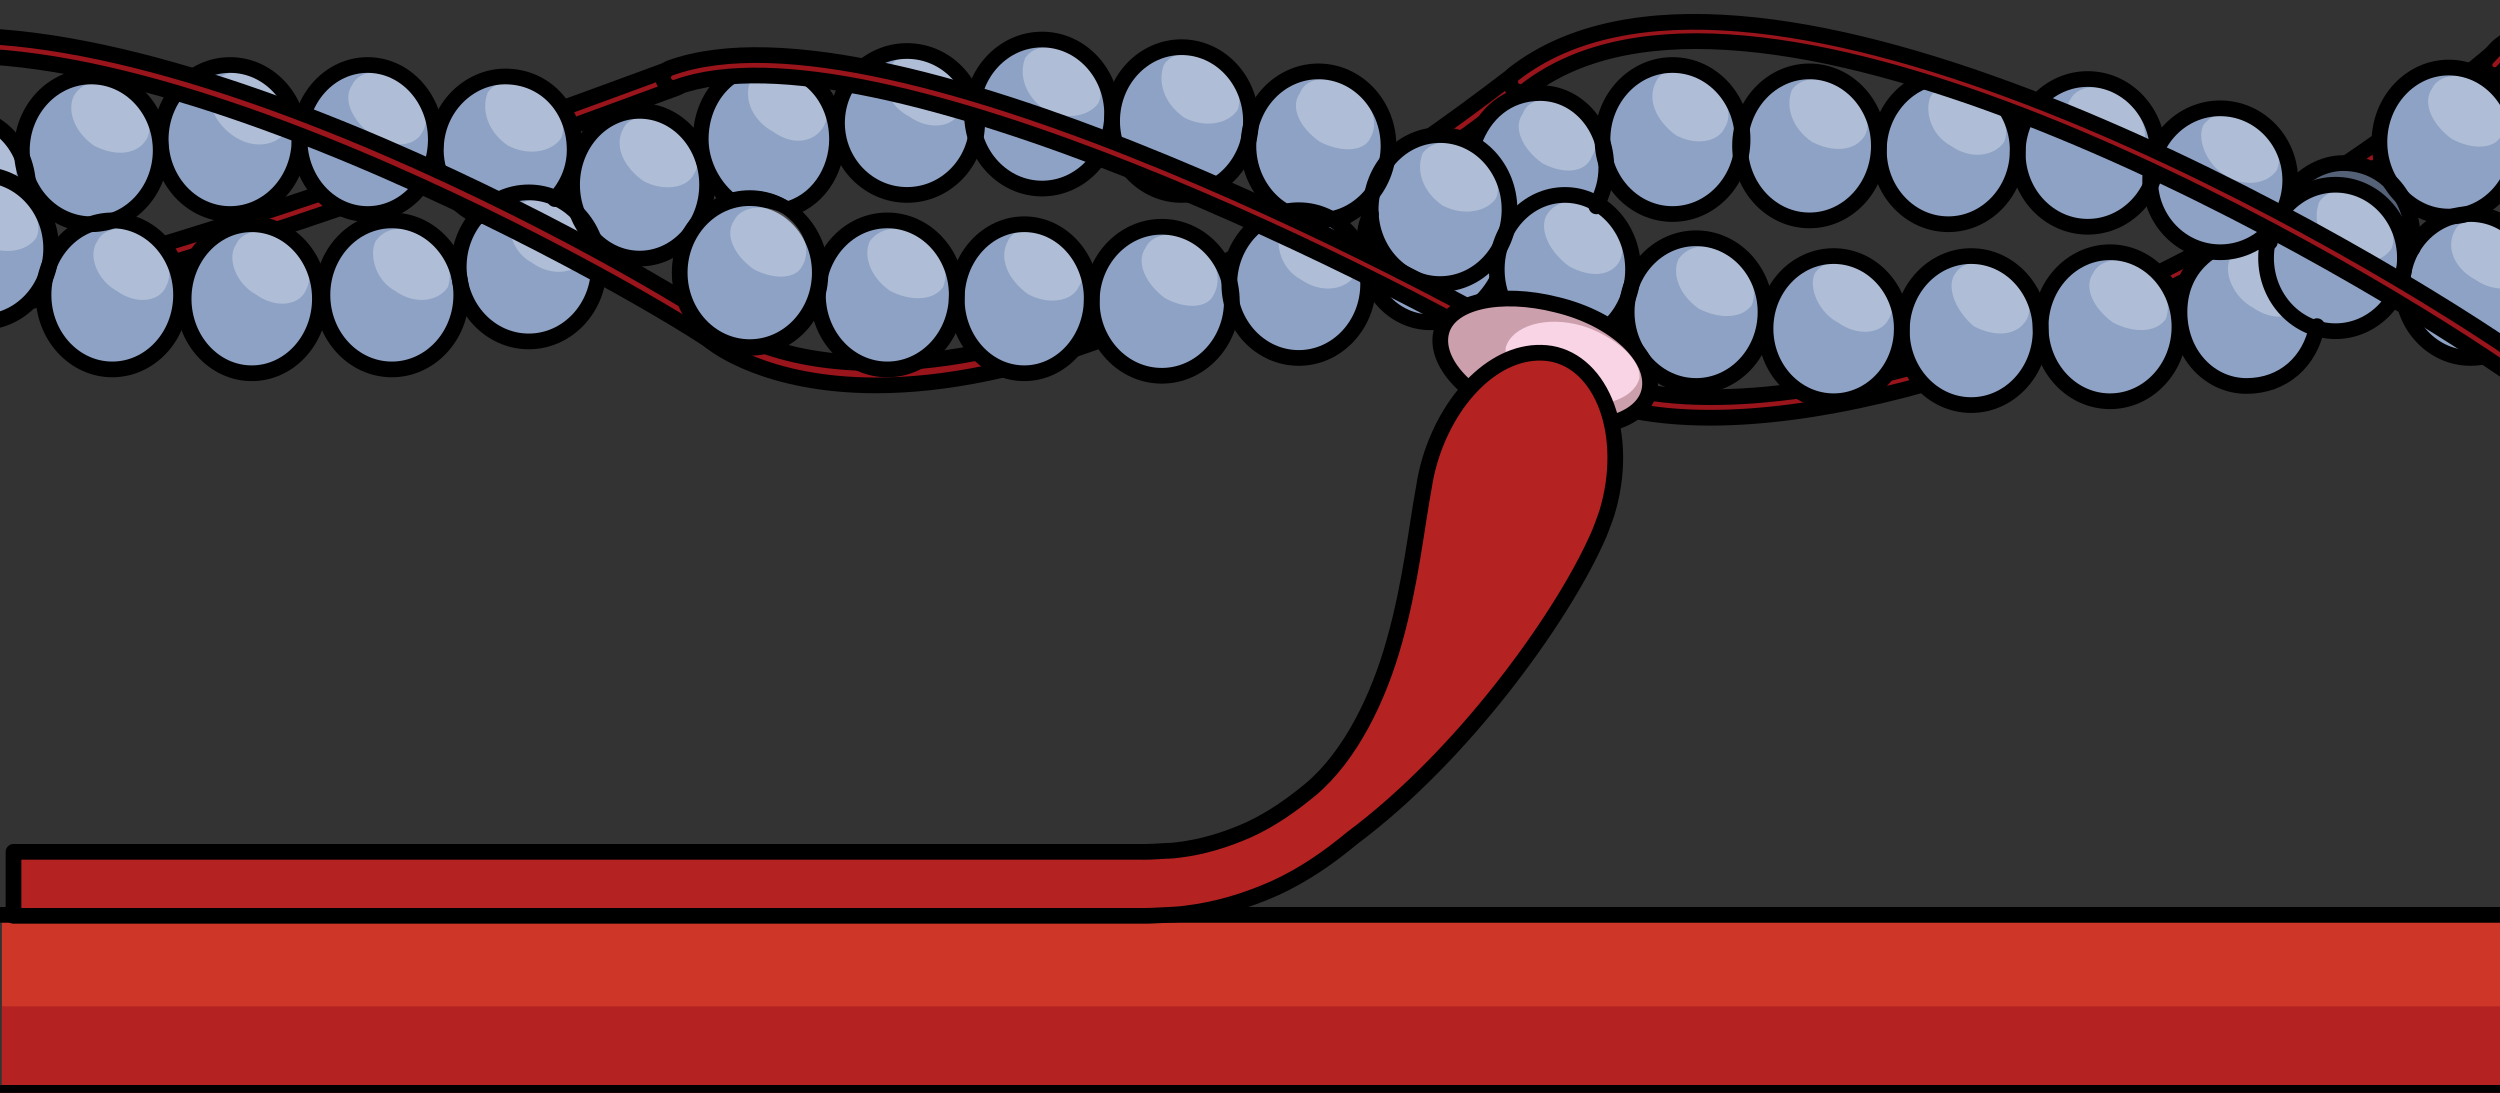 <?xml version="1.0" encoding="utf-8"?>
<!-- Generator: Adobe Illustrator 22.0.0, SVG Export Plug-In . SVG Version: 6.00 Build 0)  -->
<svg version="1.1" id="Layer_1" xmlns="http://www.w3.org/2000/svg" xmlns:xlink="http://www.w3.org/1999/xlink" x="0px" y="0px"
	 width="159.176px" height="69.583px" viewBox="0 0 159.176 69.583" enable-background="new 0 0 159.176 69.583"
	 xml:space="preserve">
<rect x="0" y="0" width="159.176" height="69.583" fill="#333333" stroke="none"/>
<g>
	<rect x="0.121" y="58.25" fill="#CE3728" width="159.056" height="11.333"/>
	<rect x="0.121" y="64.071" fill="#B52222" width="159.056" height="5.513"/>
	
		<line fill="none" stroke="#000000" stroke-linecap="round" stroke-linejoin="round" stroke-miterlimit="10" x1="159.176" y1="69.583" x2="0.121" y2="69.583"/>
	
		<line fill="none" stroke="#000000" stroke-linecap="round" stroke-linejoin="round" stroke-miterlimit="10" x1="0.121" y1="58.25" x2="159.176" y2="58.25"/>
	<g>
		<defs>
			<rect id="SVGID_1_" width="159.176" height="28.352"/>
		</defs>
		<clipPath id="SVGID_2_">
			<use xlink:href="#SVGID_1_"  overflow="visible"/>
		</clipPath>
		<g clip-path="url(#SVGID_2_)">
			<g>
				<path fill="#99141B" stroke="#000000" stroke-linecap="round" stroke-linejoin="round" stroke-miterlimit="8" d="
					M165.569,25.198c-2.319,0-4.368-0.484-6.035-1.59c-0.298-0.197-0.38-0.6-0.184-0.899c0.198-0.298,0.601-0.38,0.9-0.183
					c11.65,7.718,45.455-18.474,51.189-23.615c0.269-0.238,0.678-0.217,0.916,0.05c0.239,0.267,0.217,0.677-0.05,0.916
					C206.941,4.689,180.625,25.198,165.569,25.198z"/>
			</g>
			<g>
				<path fill="#99141B" stroke="#000000" stroke-linecap="round" stroke-linejoin="round" stroke-miterlimit="8" d="
					M108.882,26.598c-3.896,0-7.109-0.7-9.348-2.121c-0.303-0.192-0.393-0.593-0.201-0.896c0.193-0.303,0.593-0.392,0.896-0.2
					c8.169,5.187,34.263,0.172,58.192-19.781c0.277-0.23,0.687-0.191,0.914,0.082c0.231,0.275,0.193,0.685-0.083,0.914
					C141.976,19.003,121.719,26.598,108.882,26.598z"/>
			</g>
			<g>
				<path fill="#99141B" stroke="#000000" stroke-linecap="round" stroke-linejoin="round" stroke-miterlimit="8" d="M55.777,24.538
					c-7.007,0-10.282-2.587-10.563-2.822c-0.275-0.23-0.313-0.638-0.083-0.913c0.228-0.274,0.635-0.313,0.912-0.085
					C46.212,20.854,60.8,32.11,96.406,4.72c0.282-0.219,0.691-0.165,0.909,0.118c0.218,0.284,0.165,0.692-0.119,0.91
					C77.429,20.956,64.021,24.538,55.777,24.538z"/>
			</g>
			<g>
				<path fill="#99141B" stroke="#000000" stroke-linecap="round" stroke-linejoin="round" stroke-miterlimit="8" d="M-5.498,20.252
					c-1.491,0-2.537-0.213-3.475-0.498c-0.343-0.104-0.537-0.468-0.432-0.81c0.104-0.343,0.466-0.538,0.809-0.433
					c3.923,1.193,10.484,0.954,51.243-14.13c0.335-0.123,0.709,0.047,0.833,0.384c0.124,0.336-0.047,0.709-0.383,0.833
					C10.885,17.52-0.159,20.252-5.498,20.252z"/>
			</g>
			<path fill-rule="evenodd" clip-rule="evenodd" fill="#8DA2C4" d="M-7.163,11.843c0-2.53,1.997-4.582,4.461-4.582
				c2.463,0,4.46,2.051,4.46,4.582c0,2.531-1.997,4.582-4.46,4.582C-5.166,16.425-7.163,14.375-7.163,11.843L-7.163,11.843z"/>
			<path opacity="0.3" fill-rule="evenodd" clip-rule="evenodd" fill="#FFFFFF" d="M0.928,11.26
				c-0.637,0.889-2.121,1.111-3.395,0.222c-1.272-0.666-1.696-1.999-1.272-3.11c0.636-0.888,1.909-1.11,3.182-0.222
				C0.716,9.039,1.352,10.371,0.928,11.26L0.928,11.26z"/>
			<path fill-rule="evenodd" clip-rule="evenodd" fill="#8DA2C4" d="M1.352,9.532c0-2.598,1.979-4.704,4.419-4.704
				c2.441,0,4.42,2.106,4.42,4.704c0,2.598-1.979,4.704-4.42,4.704C3.331,14.236,1.352,12.13,1.352,9.532L1.352,9.532z"/>
			<path opacity="0.3" fill-rule="evenodd" clip-rule="evenodd" fill="#FFFFFF" d="M9.361,8.813C8.725,9.938,7.24,9.938,5.968,9.263
				C4.695,8.364,4.272,7.015,4.695,6.115c0.636-1.124,2.121-1.124,3.393-0.45C9.361,6.565,9.786,7.914,9.361,8.813L9.361,8.813z"/>
			<path fill-rule="evenodd" clip-rule="evenodd" fill="#8DA2C4" d="M10.192,8.843c0-2.62,1.979-4.744,4.419-4.744
				c2.441,0,4.42,2.124,4.42,4.744c0,2.62-1.979,4.745-4.42,4.745C12.17,13.587,10.192,11.463,10.192,8.843L10.192,8.843z"/>
			<path opacity="0.3" fill-rule="evenodd" clip-rule="evenodd" fill="#FFFFFF" d="M18.201,8.386
				c-0.636,0.917-2.121,1.146-3.394,0.229c-1.273-0.917-1.697-2.292-1.273-3.209c0.636-0.917,1.909-1.145,3.181-0.229
				C17.989,5.865,18.625,7.24,18.201,8.386L18.201,8.386z"/>
			<path fill-rule="evenodd" clip-rule="evenodd" fill="#8DA2C4" d="M19.031,8.843c0-2.62,1.941-4.744,4.338-4.744
				c2.396,0,4.339,2.124,4.339,4.744c0,2.62-1.943,4.745-4.339,4.745C20.972,13.587,19.031,11.463,19.031,8.843L19.031,8.843z"/>
			<path opacity="0.3" fill-rule="evenodd" clip-rule="evenodd" fill="#FFFFFF" d="M26.905,8.386
				c-0.426,0.917-1.919,1.146-3.198,0.229c-1.28-0.917-1.919-2.292-1.28-3.209c0.427-0.917,1.92-1.145,3.2-0.229
				C26.905,5.865,27.546,7.24,26.905,8.386L26.905,8.386z"/>
			<path fill-rule="evenodd" clip-rule="evenodd" fill="#8DA2C4" d="M27.708,9.532c0-2.598,1.979-4.704,4.419-4.704
				c2.441,0,4.42,2.106,4.42,4.704c0,2.598-1.979,4.704-4.42,4.704C29.687,14.236,27.708,12.13,27.708,9.532L27.708,9.532z"/>
			<path opacity="0.3" fill-rule="evenodd" clip-rule="evenodd" fill="#FFFFFF" d="M35.717,8.813
				c-0.636,0.9-2.121,1.124-3.394,0.449c-1.272-0.899-1.696-2.248-1.272-3.373c0.636-0.899,1.908-0.899,3.181-0.225
				C35.505,6.565,36.141,7.914,35.717,8.813L35.717,8.813z"/>
			<path fill-rule="evenodd" clip-rule="evenodd" fill="#8DA2C4" d="M44.575,8.721c0-2.553,1.943-4.623,4.339-4.623
				c2.397,0,4.338,2.07,4.338,4.623c0,2.553-1.941,4.622-4.338,4.622C46.518,13.343,44.575,11.274,44.575,8.721L44.575,8.721z"/>
			<path opacity="0.3" fill-rule="evenodd" clip-rule="evenodd" fill="#FFFFFF" d="M52.378,8.161
				c-0.631,0.903-1.892,1.128-3.153,0.226c-1.262-0.677-1.893-2.031-1.472-3.159c0.631-0.902,2.103-1.128,3.364-0.226
				C52.378,5.678,53.009,7.258,52.378,8.161L52.378,8.161z"/>
			<path fill-rule="evenodd" clip-rule="evenodd" fill="#8DA2C4" d="M53.253,7.789c0-2.53,1.997-4.582,4.46-4.582
				c2.464,0,4.461,2.051,4.461,4.582c0,2.531-1.997,4.582-4.461,4.582C55.249,12.371,53.253,10.319,53.253,7.789L53.253,7.789z"/>
			<path opacity="0.3" fill-rule="evenodd" clip-rule="evenodd" fill="#FFFFFF" d="M61.055,7.205
				c-0.42,0.888-1.892,1.111-3.153,0.222c-1.262-0.666-1.892-2-1.262-3.11c0.421-0.889,1.893-1.11,3.154-0.222
				C61.055,4.984,61.686,6.316,61.055,7.205L61.055,7.205z"/>
			<path fill-rule="evenodd" clip-rule="evenodd" fill="#8DA2C4" d="M61.849,7.221c0-2.62,1.997-4.744,4.46-4.744
				c2.464,0,4.46,2.124,4.46,4.744c0,2.62-1.996,4.744-4.46,4.744C63.846,11.965,61.849,9.841,61.849,7.221L61.849,7.221z"/>
			<path opacity="0.3" fill-rule="evenodd" clip-rule="evenodd" fill="#FFFFFF" d="M69.94,6.561
				c-0.636,0.885-2.121,1.106-3.394,0.442c-1.272-0.885-1.697-2.212-1.272-3.317c0.636-0.885,1.909-0.885,3.181-0.221
				C69.727,4.35,70.363,5.676,69.94,6.561L69.94,6.561z"/>
			<path fill-rule="evenodd" clip-rule="evenodd" fill="#8DA2C4" d="M70.769,7.667c0-2.598,1.979-4.703,4.42-4.703
				c2.44,0,4.419,2.105,4.419,4.703c0,2.598-1.979,4.704-4.419,4.704C72.748,12.371,70.769,10.265,70.769,7.667L70.769,7.667z"/>
			<path opacity="0.3" fill-rule="evenodd" clip-rule="evenodd" fill="#FFFFFF" d="M78.778,7.029
				c-0.636,0.899-2.121,1.124-3.394,0.45c-1.272-0.899-1.697-2.249-1.272-3.373c0.637-0.899,1.909-0.899,3.182-0.225
				C78.567,4.781,79.202,6.13,78.778,7.029L78.778,7.029z"/>
			<path fill-rule="evenodd" clip-rule="evenodd" fill="#8DA2C4" d="M79.446,9.249c0-2.62,1.996-4.744,4.46-4.744
				c2.463,0,4.46,2.124,4.46,4.744s-1.997,4.744-4.46,4.744C81.443,13.993,79.446,11.869,79.446,9.249L79.446,9.249z"/>
			<path opacity="0.3" fill-rule="evenodd" clip-rule="evenodd" fill="#FFFFFF" d="M87.24,8.81
				c-0.428,0.885-1.919,0.885-3.199,0.221c-1.279-0.884-1.919-2.211-1.279-3.096c0.427-1.106,1.92-1.106,3.198-0.442
				C87.24,6.377,87.879,7.704,87.24,8.81L87.24,8.81z"/>
			<path fill-rule="evenodd" clip-rule="evenodd" fill="#8DA2C4" d="M86.826,15.777c0-2.599,1.941-4.704,4.338-4.704
				c2.396,0,4.339,2.105,4.339,4.704c0,2.598-1.942,4.703-4.339,4.703C88.768,20.48,86.826,18.375,86.826,15.777L86.826,15.777z"/>
			<path opacity="0.3" fill-rule="evenodd" clip-rule="evenodd" fill="#FFFFFF" d="M94.628,15.315
				c-0.63,0.888-1.892,1.11-3.153,0.222c-1.262-0.666-1.892-2.221-1.472-3.11c0.631-0.888,2.103-1.11,3.364-0.221
				C94.628,12.872,95.259,14.425,94.628,15.315L94.628,15.315z"/>
			<path fill-rule="evenodd" clip-rule="evenodd" fill="#8DA2C4" d="M93.557,10.627c0-2.62,1.942-4.744,4.338-4.744
				s4.339,2.124,4.339,4.744c0,2.62-1.943,4.744-4.339,4.744S93.557,13.247,93.557,10.627L93.557,10.627z"/>
			<path opacity="0.3" fill-rule="evenodd" clip-rule="evenodd" fill="#FFFFFF" d="M101.36,9.949
				c-0.421,1.124-1.893,1.124-3.153,0.45c-1.262-0.899-1.893-2.248-1.262-3.148c0.42-1.125,1.893-1.125,3.153-0.45
				C101.36,7.7,101.99,9.049,101.36,9.949L101.36,9.949z"/>
			<path fill-rule="evenodd" clip-rule="evenodd" fill="#8DA2C4" d="M101.99,8.843c0-2.62,1.997-4.744,4.46-4.744
				c2.463,0,4.46,2.124,4.46,4.744c0,2.62-1.997,4.745-4.46,4.745C103.987,13.587,101.99,11.463,101.99,8.843L101.99,8.843z"/>
			<path opacity="0.3" fill-rule="evenodd" clip-rule="evenodd" fill="#FFFFFF" d="M109.803,8.146
				c-0.414,0.914-1.866,1.142-3.109,0.457c-1.243-0.915-1.865-2.286-1.243-3.428c0.414-0.914,1.864-0.914,3.108-0.229
				C109.803,5.861,110.425,7.232,109.803,8.146L109.803,8.146z"/>
			<path fill-rule="evenodd" clip-rule="evenodd" fill="#8DA2C4" d="M110.748,9.249c0-2.62,1.979-4.744,4.42-4.744
				c2.441,0,4.419,2.124,4.419,4.744s-1.978,4.744-4.419,4.744C112.728,13.993,110.748,11.869,110.748,9.249L110.748,9.249z"/>
			<path opacity="0.3" fill-rule="evenodd" clip-rule="evenodd" fill="#FFFFFF" d="M118.759,8.588
				c-0.637,1.106-2.121,1.106-3.394,0.442c-1.272-0.884-1.697-2.211-1.272-3.317c0.636-0.885,2.119-0.885,3.394-0.221
				C118.759,6.377,119.183,7.704,118.759,8.588L118.759,8.588z"/>
			<path fill-rule="evenodd" clip-rule="evenodd" fill="#8DA2C4" d="M119.587,9.532c0-2.598,1.979-4.704,4.421-4.704
				c2.44,0,4.419,2.106,4.419,4.704c0,2.598-1.979,4.704-4.419,4.704C121.566,14.236,119.587,12.13,119.587,9.532L119.587,9.532z"/>
			<path opacity="0.3" fill-rule="evenodd" clip-rule="evenodd" fill="#FFFFFF" d="M127.598,9.053
				c-0.636,0.902-2.121,1.128-3.393,0.226c-1.273-0.677-1.697-2.256-1.273-3.159c0.637-0.903,1.909-1.128,3.182-0.226
				C127.386,6.57,128.022,8.15,127.598,9.053L127.598,9.053z"/>
			<path fill-rule="evenodd" clip-rule="evenodd" fill="#8DA2C4" d="M128.427,9.694c0-2.598,1.997-4.703,4.46-4.703
				c2.464,0,4.461,2.105,4.461,4.703s-1.997,4.704-4.461,4.704C130.424,14.398,128.427,12.292,128.427,9.694L128.427,9.694z"/>
			<path opacity="0.3" fill-rule="evenodd" clip-rule="evenodd" fill="#FFFFFF" d="M136.44,9.232
				c-0.629,0.888-2.101,1.111-3.362,0.222c-1.262-0.666-1.894-2.221-1.262-3.11c0.421-0.888,1.893-1.11,3.152-0.222
				C136.231,6.789,136.861,8.344,136.44,9.232L136.44,9.232z"/>
			<path fill-rule="evenodd" clip-rule="evenodd" fill="#8DA2C4" d="M144.646,15.087c0-2.62,1.997-4.744,4.46-4.744
				c2.465,0,4.462,2.124,4.462,4.744c0,2.619-1.997,4.744-4.462,4.744C146.643,19.832,144.646,17.707,144.646,15.087L144.646,15.087
				z"/>
			<path opacity="0.4" fill-rule="evenodd" clip-rule="evenodd" d="M144.646,15.087c0-2.62,1.997-4.744,4.46-4.744
				c2.465,0,4.462,2.124,4.462,4.744c0,2.619-1.997,4.744-4.462,4.744C146.643,19.832,144.646,17.707,144.646,15.087L144.646,15.087
				z"/>
			<path fill-rule="evenodd" clip-rule="evenodd" fill="#8DA2C4" d="M151.458,9.005c0-2.62,1.979-4.744,4.42-4.744
				c2.44,0,4.419,2.123,4.419,4.744c0,2.62-1.979,4.745-4.419,4.745C153.437,13.75,151.458,11.625,151.458,9.005L151.458,9.005z"/>
			<path opacity="0.3" fill-rule="evenodd" clip-rule="evenodd" fill="#FFFFFF" d="M159.261,8.618
				c-0.419,0.914-1.891,0.914-3.153,0.228c-1.262-0.914-1.893-2.286-1.262-3.2c0.421-0.914,1.893-1.142,3.153-0.228
				C159.261,6.104,159.892,7.475,159.261,8.618L159.261,8.618z"/>
			<path fill-rule="evenodd" clip-rule="evenodd" fill="#8DA2C4" d="M-5.703,15.777c0-2.599,1.997-4.704,4.46-4.704
				c2.463,0,4.46,2.105,4.46,4.704c0,2.598-1.997,4.703-4.46,4.703C-3.706,20.48-5.703,18.375-5.703,15.777L-5.703,15.777z"/>
			<path opacity="0.3" fill-rule="evenodd" clip-rule="evenodd" fill="#FFFFFF" d="M2.313,15.138c-0.627,0.9-2.091,1.125-3.344,0.45
				c-1.254-0.899-1.671-2.248-1.254-3.373c0.627-0.899,1.88-0.899,3.134-0.225C2.103,12.89,2.73,14.24,2.313,15.138L2.313,15.138z"
				/>
			<path fill-rule="evenodd" clip-rule="evenodd" fill="#8DA2C4" d="M2.73,18.737c0-2.62,1.961-4.744,4.379-4.744
				c2.418,0,4.379,2.124,4.379,4.744s-1.961,4.744-4.379,4.744C4.692,23.481,2.73,21.357,2.73,18.737L2.73,18.737z"/>
			<path opacity="0.3" fill-rule="evenodd" clip-rule="evenodd" fill="#FFFFFF" d="M10.543,18.297
				c-0.415,0.903-1.865,1.129-3.108,0.226c-1.243-0.677-1.865-2.256-1.243-3.159c0.414-0.902,1.865-1.128,3.108-0.226
				C10.543,15.816,11.164,17.169,10.543,18.297L10.543,18.297z"/>
			<path fill-rule="evenodd" clip-rule="evenodd" fill="#8DA2C4" d="M11.651,18.98c0-2.62,1.941-4.744,4.338-4.744
				c2.396,0,4.338,2.124,4.338,4.744c0,2.62-1.943,4.744-4.338,4.744C13.593,23.724,11.651,21.6,11.651,18.98L11.651,18.98z"/>
			<path opacity="0.3" fill-rule="evenodd" clip-rule="evenodd" fill="#FFFFFF" d="M19.454,18.523
				c-0.42,0.916-1.892,1.146-3.154,0.229c-1.261-0.688-1.892-2.292-1.261-3.209c0.42-0.916,1.892-1.146,3.154-0.229
				C19.454,16.001,20.085,17.377,19.454,18.523L19.454,18.523z"/>
			<path fill-rule="evenodd" clip-rule="evenodd" fill="#8DA2C4" d="M20.491,18.737c0-2.62,1.978-4.744,4.419-4.744
				c2.441,0,4.42,2.124,4.42,4.744s-1.979,4.744-4.42,4.744C22.469,23.481,20.491,21.357,20.491,18.737L20.491,18.737z"/>
			<path opacity="0.3" fill-rule="evenodd" clip-rule="evenodd" fill="#FFFFFF" d="M28.506,18.297
				c-0.627,0.903-2.09,1.129-3.344,0.226c-1.254-0.677-1.671-2.256-1.254-3.159c0.627-0.902,1.881-1.128,3.135-0.226
				C28.297,15.816,28.923,17.169,28.506,18.297L28.506,18.297z"/>
			<path fill-rule="evenodd" clip-rule="evenodd" fill="#8DA2C4" d="M36.385,11.722c0-2.598,1.924-4.703,4.298-4.703
				c2.373,0,4.298,2.105,4.298,4.703c0,2.598-1.924,4.704-4.298,4.704C38.309,16.425,36.385,14.32,36.385,11.722L36.385,11.722z"/>
			<path opacity="0.3" fill-rule="evenodd" clip-rule="evenodd" fill="#FFFFFF" d="M44.179,11.084
				c-0.426,0.899-1.919,1.125-3.199,0.45c-1.28-0.899-1.919-2.249-1.28-3.373c0.427-0.899,1.919-0.899,3.199-0.225
				C44.179,8.835,44.819,10.185,44.179,11.084L44.179,11.084z"/>
			<path fill-rule="evenodd" clip-rule="evenodd" fill="#8DA2C4" d="M52.036,18.737c0-2.62,1.979-4.744,4.419-4.744
				c2.441,0,4.42,2.124,4.42,4.744s-1.979,4.744-4.42,4.744C54.015,23.481,52.036,21.357,52.036,18.737L52.036,18.737z"/>
			<path opacity="0.3" fill-rule="evenodd" clip-rule="evenodd" fill="#FFFFFF" d="M60.046,18.283
				c-0.636,0.899-2.121,0.899-3.394,0.225c-1.272-0.898-1.696-2.248-1.272-3.148c0.636-0.899,2.121-1.124,3.393-0.45
				C60.046,15.81,60.47,17.159,60.046,18.283L60.046,18.283z"/>
			<path fill-rule="evenodd" clip-rule="evenodd" fill="#8DA2C4" d="M60.876,18.98c0-2.62,1.925-4.744,4.298-4.744
				c2.373,0,4.297,2.124,4.297,4.744c0,2.62-1.924,4.744-4.297,4.744C62.8,23.724,60.876,21.6,60.876,18.98L60.876,18.98z"/>
			<path opacity="0.3" fill-rule="evenodd" clip-rule="evenodd" fill="#FFFFFF" d="M68.67,18.283
				c-0.427,0.914-1.919,1.143-3.2,0.457c-1.279-0.914-1.919-2.285-1.279-3.428c0.426-0.914,1.919-0.914,3.198-0.228
				C68.67,15.998,69.31,17.369,68.67,18.283L68.67,18.283z"/>
			<path fill-rule="evenodd" clip-rule="evenodd" fill="#8DA2C4" d="M69.471,19.142c0-2.62,1.997-4.744,4.461-4.744
				c2.463,0,4.46,2.124,4.46,4.744c0,2.62-1.997,4.744-4.46,4.744C71.468,23.886,69.471,21.762,69.471,19.142L69.471,19.142z"/>
			<path opacity="0.3" fill-rule="evenodd" clip-rule="evenodd" fill="#FFFFFF" d="M77.283,18.755
				c-0.415,0.914-1.865,0.914-3.108,0.228c-1.243-0.914-1.865-2.285-1.243-3.199c0.414-0.914,1.865-1.143,3.108-0.457
				C77.283,16.241,77.904,17.612,77.283,18.755L77.283,18.755z"/>
			<path fill-rule="evenodd" clip-rule="evenodd" fill="#8DA2C4" d="M87.232,13.303c0-2.62,1.978-4.744,4.419-4.744
				c2.441,0,4.42,2.124,4.42,4.744s-1.979,4.744-4.42,4.744C89.21,18.047,87.232,15.923,87.232,13.303L87.232,13.303z"/>
			<path opacity="0.3" fill-rule="evenodd" clip-rule="evenodd" fill="#FFFFFF" d="M95.24,12.643
				c-0.636,0.885-2.121,1.106-3.393,0.442c-1.273-0.884-1.696-2.211-1.273-3.317c0.637-0.885,1.909-0.885,3.182-0.221
				C95.028,10.432,95.665,11.758,95.24,12.643L95.24,12.643z"/>
			<path fill-rule="evenodd" clip-rule="evenodd" fill="#8DA2C4" d="M95.259,17.115c0-2.62,1.943-4.744,4.339-4.744
				c2.397,0,4.338,2.124,4.338,4.744s-1.941,4.744-4.338,4.744C97.202,21.859,95.259,19.735,95.259,17.115L95.259,17.115z"/>
			<path opacity="0.3" fill-rule="evenodd" clip-rule="evenodd" fill="#FFFFFF" d="M103.063,16.728
				c-0.631,0.914-1.892,0.914-3.153,0.228c-1.262-0.914-1.893-2.285-1.472-3.199c0.631-1.143,2.103-1.143,3.363-0.457
				C103.063,14.213,103.693,15.584,103.063,16.728L103.063,16.728z"/>
			<path fill-rule="evenodd" clip-rule="evenodd" fill="#8DA2C4" d="M103.53,19.832c0-2.599,1.979-4.704,4.421-4.704
				c2.44,0,4.419,2.106,4.419,4.704c0,2.598-1.979,4.703-4.419,4.703C105.509,24.535,103.53,22.429,103.53,19.832L103.53,19.832z"/>
			<path opacity="0.3" fill-rule="evenodd" clip-rule="evenodd" fill="#FFFFFF" d="M111.541,19.418
				c-0.636,0.899-2.121,0.899-3.394,0.225c-1.273-0.899-1.697-2.248-1.273-3.147c0.636-0.899,1.91-1.125,3.183-0.226
				C111.329,16.946,111.965,18.293,111.541,19.418L111.541,19.418z"/>
			<path fill-rule="evenodd" clip-rule="evenodd" fill="#8DA2C4" d="M112.37,20.885c0-2.553,1.943-4.622,4.339-4.622
				c2.396,0,4.338,2.069,4.338,4.622c0,2.554-1.941,4.623-4.338,4.623C114.314,25.508,112.37,23.439,112.37,20.885L112.37,20.885z"
				/>
			<path opacity="0.3" fill-rule="evenodd" clip-rule="evenodd" fill="#FFFFFF" d="M120.246,20.325
				c-0.427,0.903-1.919,1.129-3.199,0.226c-1.279-0.677-1.92-2.257-1.493-3.159c0.641-0.902,2.133-1.128,3.412-0.226
				C120.246,17.843,120.885,19.422,120.246,20.325L120.246,20.325z"/>
			<path fill-rule="evenodd" clip-rule="evenodd" fill="#8DA2C4" d="M121.047,21.007c0-2.62,1.979-4.744,4.421-4.744
				c2.44,0,4.419,2.124,4.419,4.744s-1.979,4.744-4.419,4.744C123.026,25.751,121.047,23.627,121.047,21.007L121.047,21.007z"/>
			<path opacity="0.3" fill-rule="evenodd" clip-rule="evenodd" fill="#FFFFFF" d="M129.058,20.31
				c-0.636,1.143-2.121,1.143-3.394,0.457c-1.062-0.914-1.697-2.284-1.273-3.199c0.638-1.142,2.121-1.142,3.394-0.457
				C129.058,18.025,129.482,19.396,129.058,20.31L129.058,20.31z"/>
			<path fill-rule="evenodd" clip-rule="evenodd" fill="#8DA2C4" d="M129.887,20.764c0-2.62,1.979-4.744,4.42-4.744
				c2.44,0,4.419,2.124,4.419,4.744s-1.979,4.744-4.419,4.744C131.865,25.508,129.887,23.384,129.887,20.764L129.887,20.764z"/>
			<path opacity="0.3" fill-rule="evenodd" clip-rule="evenodd" fill="#FFFFFF" d="M137.9,20.31
				c-0.629,0.899-2.102,0.899-3.363,0.225c-1.262-0.898-1.893-2.247-1.262-3.147c0.422-0.899,1.893-1.124,3.153-0.449
				C137.69,17.837,138.32,19.186,137.9,20.31L137.9,20.31z"/>
			<path fill-rule="evenodd" clip-rule="evenodd" fill="#8DA2C4" d="M138.726,19.832c0-2.599,1.962-4.704,4.38-4.704
				c2.418,0,4.379,2.106,4.379,4.704c0,2.598-1.961,4.703-4.379,4.703C140.688,24.535,138.726,22.429,138.726,19.832L138.726,19.832
				z"/>
			<path opacity="0.3" fill-rule="evenodd" clip-rule="evenodd" fill="#FFFFFF" d="M146.611,19.37
				c-0.631,0.888-1.893,1.11-3.155,0.222c-1.262-0.666-1.891-2.221-1.472-3.109c0.632-0.889,2.103-1.111,3.365-0.223
				C146.611,16.925,147.24,18.258,146.611,19.37L146.611,19.37z"/>
			<path fill-rule="evenodd" clip-rule="evenodd" fill="#8DA2C4" d="M144.24,16.384c0-2.575,1.979-4.663,4.421-4.663
				c2.44,0,4.419,2.087,4.419,4.663c0,2.576-1.979,4.663-4.419,4.663C146.219,21.047,144.24,18.96,144.24,16.384L144.24,16.384z"/>
			<path opacity="0.3" fill-rule="evenodd" clip-rule="evenodd" fill="#FFFFFF" d="M152.256,15.847
				c-0.627,0.916-2.089,1.146-3.343,0.229c-1.254-0.689-1.673-2.063-1.254-3.209c0.627-0.917,2.089-1.146,3.343-0.229
				C152.048,13.555,152.675,14.93,152.256,15.847L152.256,15.847z"/>
			<path fill-rule="evenodd" clip-rule="evenodd" fill="#8DA2C4" d="M152.918,18.331c0-2.619,1.942-4.743,4.338-4.743
				c2.398,0,4.339,2.124,4.339,4.743c0,2.62-1.941,4.744-4.339,4.744C154.86,23.075,152.918,20.951,152.918,18.331L152.918,18.331z"
				/>
			<path opacity="0.3" fill-rule="evenodd" clip-rule="evenodd" fill="#FFFFFF" d="M160.794,17.572
				c-0.427,0.899-1.92,1.124-3.2,0.225c-1.278-0.674-1.919-2.023-1.278-3.147c0.426-0.899,1.919-0.899,3.197-0.226
				C160.794,15.324,161.433,16.672,160.794,17.572L160.794,17.572z"/>
			<path fill-rule="evenodd" clip-rule="evenodd" fill="#8DA2C4" d="M29.168,16.952c0-2.62,1.997-4.743,4.46-4.743
				c2.463,0,4.46,2.123,4.46,4.743c0,2.621-1.997,4.745-4.46,4.745C31.165,21.697,29.168,19.573,29.168,16.952L29.168,16.952z"/>
			<path opacity="0.3" fill-rule="evenodd" clip-rule="evenodd" fill="#FFFFFF" d="M37.258,16.496
				c-0.636,0.917-2.12,1.146-3.394,0.229c-1.273-0.688-1.696-2.292-1.273-3.209c0.637-0.916,1.909-1.146,3.183-0.229
				C37.046,13.974,37.682,15.35,37.258,16.496L37.258,16.496z"/>
			<path fill-rule="evenodd" clip-rule="evenodd" fill="#8DA2C4" d="M136.861,11.438c0-2.53,1.997-4.582,4.46-4.582
				c2.464,0,4.46,2.052,4.46,4.582c0,2.53-1.996,4.582-4.46,4.582C138.859,16.02,136.861,13.968,136.861,11.438L136.861,11.438z"/>
			<path opacity="0.3" fill-rule="evenodd" clip-rule="evenodd" fill="#FFFFFF" d="M144.952,10.855
				c-0.637,0.889-2.121,1.111-3.394,0.222c-1.062-0.667-1.697-2.222-1.272-3.11c0.636-0.889,2.121-1.111,3.394-0.222
				C144.952,8.411,145.376,9.966,144.952,10.855L144.952,10.855z"/>
			<path fill-rule="evenodd" clip-rule="evenodd" fill="#8DA2C4" d="M78.23,18.169c0-2.53,1.979-4.582,4.419-4.582
				c2.441,0,4.42,2.052,4.42,4.582s-1.979,4.582-4.42,4.582C80.208,22.751,78.23,20.7,78.23,18.169L78.23,18.169z"/>
			<path opacity="0.3" fill-rule="evenodd" clip-rule="evenodd" fill="#FFFFFF" d="M86.238,17.585
				c-0.636,0.889-2.121,1.11-3.394,0.222c-1.271-0.666-1.695-2.222-1.271-3.109c0.636-0.889,2.12-1.11,3.393-0.222
				C86.238,15.142,86.664,16.697,86.238,17.585L86.238,17.585z"/>
			<path fill="none" stroke="#000000" stroke-linecap="round" stroke-linejoin="round" stroke-miterlimit="8" d="M-5.826,8.876
				c0.636-1.124,1.906-1.574,3.177-1.574c2.541,0,4.447,2.023,4.447,4.722c0,0,0,0,0,0.225"/>
			<path fill="none" stroke="#000000" stroke-linecap="round" stroke-linejoin="round" stroke-miterlimit="8" d="M1.392,9.573
				c0-2.598,1.98-4.704,4.42-4.704s4.419,2.106,4.419,4.704c0,2.598-1.979,4.704-4.419,4.704S1.392,12.17,1.392,9.573L1.392,9.573z"
				/>
			<path fill="none" stroke="#000000" stroke-linecap="round" stroke-linejoin="round" stroke-miterlimit="8" d="M10.232,8.883
				c0-2.62,1.979-4.744,4.42-4.744c2.44,0,4.419,2.124,4.419,4.744c0,2.62-1.979,4.744-4.419,4.744
				C12.211,13.627,10.232,11.503,10.232,8.883L10.232,8.883z"/>
			<path fill="none" stroke="#000000" stroke-linecap="round" stroke-linejoin="round" stroke-miterlimit="8" d="M19.071,8.883
				c0-2.62,1.942-4.744,4.339-4.744c2.396,0,4.338,2.124,4.338,4.744c0,2.62-1.942,4.744-4.338,4.744
				C21.013,13.627,19.071,11.503,19.071,8.883L19.071,8.883z"/>
			<path fill="none" stroke="#000000" stroke-linecap="round" stroke-linejoin="round" stroke-miterlimit="8" d="M30.484,13.79
				c-1.683-0.669-2.735-2.453-2.735-4.237c0-2.677,2.104-4.684,4.42-4.684c2.525,0,4.42,2.007,4.42,4.684
				c0,1.115-0.421,2.23-1.263,3.122"/>
			<path fill="none" stroke="#000000" stroke-linecap="round" stroke-linejoin="round" stroke-miterlimit="8" d="M46.733,12.933
				c-1.27-0.902-2.117-2.481-2.117-4.059c0-2.706,1.905-4.735,4.233-4.735c2.54,0,4.444,2.03,4.444,4.735
				c0,2.029-1.27,4.059-3.386,4.51"/>
			<path fill="none" stroke="#000000" stroke-linecap="round" stroke-linejoin="round" stroke-miterlimit="8" d="M53.293,7.829
				c0-2.531,1.997-4.582,4.46-4.582c2.463,0,4.461,2.051,4.461,4.582c0,2.531-1.997,4.582-4.461,4.582
				C55.29,12.411,53.293,10.36,53.293,7.829L53.293,7.829z"/>
			<path fill="none" stroke="#000000" stroke-linecap="round" stroke-linejoin="round" stroke-miterlimit="8" d="M61.889,7.262
				c0-2.621,1.997-4.744,4.46-4.744c2.463,0,4.46,2.124,4.46,4.744c0,2.62-1.997,4.744-4.46,4.744
				C63.886,12.006,61.889,9.882,61.889,7.262L61.889,7.262z"/>
			<path fill="none" stroke="#000000" stroke-linecap="round" stroke-linejoin="round" stroke-miterlimit="8" d="M70.809,7.708
				c0-2.598,1.978-4.704,4.42-4.704c2.44,0,4.419,2.106,4.419,4.704c0,2.598-1.979,4.703-4.419,4.703
				C72.787,12.411,70.809,10.305,70.809,7.708L70.809,7.708z"/>
			<path fill="none" stroke="#000000" stroke-linecap="round" stroke-linejoin="round" stroke-miterlimit="8" d="M79.486,9.289
				c0-2.621,1.997-4.744,4.46-4.744c2.464,0,4.461,2.123,4.461,4.744c0,2.62-1.997,4.744-4.461,4.744
				C81.484,14.033,79.486,11.909,79.486,9.289L79.486,9.289z"/>
			<path fill="none" stroke="#000000" stroke-linecap="round" stroke-linejoin="round" stroke-miterlimit="8" d="M95.3,17.852
				c-0.844,1.557-2.319,2.668-4.217,2.668c-2.319,0-4.218-2.001-4.218-4.669c0-0.667,0-1.557,0.423-2.224"/>
			<path fill="none" stroke="#000000" stroke-linecap="round" stroke-linejoin="round" stroke-miterlimit="8" d="M93.84,9.081
				c0.633-1.804,2.109-3.158,4.217-3.158c2.319,0,4.218,2.03,4.218,4.737c0,0.902-0.212,1.579-0.633,2.481"/>
			<path fill="none" stroke="#000000" stroke-linecap="round" stroke-linejoin="round" stroke-miterlimit="8" d="M102.031,8.883
				c0-2.62,1.996-4.744,4.46-4.744c2.463,0,4.46,2.124,4.46,4.744c0,2.62-1.997,4.744-4.46,4.744
				C104.027,13.627,102.031,11.503,102.031,8.883L102.031,8.883z"/>
			<path fill="none" stroke="#000000" stroke-linecap="round" stroke-linejoin="round" stroke-miterlimit="8" d="M110.789,9.289
				c0-2.621,1.979-4.744,4.42-4.744c2.44,0,4.419,2.123,4.419,4.744c0,2.62-1.978,4.744-4.419,4.744
				C112.768,14.033,110.789,11.909,110.789,9.289L110.789,9.289z"/>
			<path fill="none" stroke="#000000" stroke-linecap="round" stroke-linejoin="round" stroke-miterlimit="8" d="M119.628,9.573
				c0-2.598,1.979-4.704,4.421-4.704c2.44,0,4.419,2.106,4.419,4.704c0,2.598-1.979,4.704-4.419,4.704
				C121.607,14.277,119.628,12.17,119.628,9.573L119.628,9.573z"/>
			<path fill="none" stroke="#000000" stroke-linecap="round" stroke-linejoin="round" stroke-miterlimit="8" d="M128.468,9.735
				c0-2.598,1.997-4.704,4.46-4.704c2.463,0,4.46,2.106,4.46,4.704c0,2.598-1.997,4.703-4.46,4.703
				C130.465,14.438,128.468,12.333,128.468,9.735L128.468,9.735z"/>
			<path fill="none" stroke="#000000" stroke-linecap="round" stroke-linejoin="round" stroke-miterlimit="8" d="M145.822,12.195
				c0.842-1.132,2.104-1.811,3.366-1.811c2.525,0,4.418,2.038,4.418,4.755c0,0.226,0,0.452,0,0.679"/>
			<path fill="none" stroke="#000000" stroke-linecap="round" stroke-linejoin="round" stroke-miterlimit="8" d="M151.499,9.046
				c0-2.621,1.979-4.745,4.419-4.745c2.442,0,4.42,2.124,4.42,4.745c0,2.62-1.978,4.744-4.42,4.744
				C153.478,13.79,151.499,11.666,151.499,9.046L151.499,9.046z"/>
			<path fill="none" stroke="#000000" stroke-linecap="round" stroke-linejoin="round" stroke-miterlimit="8" d="M-5.663,15.817
				c0-2.598,1.997-4.704,4.461-4.704c2.463,0,4.46,2.106,4.46,4.704c0,2.599-1.997,4.703-4.46,4.703
				C-3.666,20.52-5.663,18.416-5.663,15.817L-5.663,15.817z"/>
			<path fill="none" stroke="#000000" stroke-linecap="round" stroke-linejoin="round" stroke-miterlimit="8" d="M2.771,18.777
				c0-2.62,1.96-4.744,4.379-4.744c2.418,0,4.378,2.124,4.378,4.744s-1.961,4.744-4.378,4.744
				C4.732,23.521,2.771,21.397,2.771,18.777L2.771,18.777z"/>
			<path fill="none" stroke="#000000" stroke-linecap="round" stroke-linejoin="round" stroke-miterlimit="8" d="M11.692,19.02
				c0-2.62,1.942-4.743,4.338-4.743c2.396,0,4.339,2.123,4.339,4.743s-1.942,4.745-4.339,4.745
				C13.634,23.765,11.692,21.64,11.692,19.02L11.692,19.02z"/>
			<path fill="none" stroke="#000000" stroke-linecap="round" stroke-linejoin="round" stroke-miterlimit="8" d="M20.53,18.777
				c0-2.62,1.979-4.744,4.42-4.744c2.44,0,4.419,2.124,4.419,4.744s-1.979,4.744-4.419,4.744
				C22.509,23.521,20.53,21.397,20.53,18.777L20.53,18.777z"/>
			<path fill="none" stroke="#000000" stroke-linecap="round" stroke-linejoin="round" stroke-miterlimit="8" d="M36.425,11.762
				c0-2.598,1.924-4.704,4.298-4.704c2.374,0,4.298,2.106,4.298,4.704c0,2.598-1.924,4.703-4.298,4.703
				C38.35,16.465,36.425,14.36,36.425,11.762L36.425,11.762z"/>
			<path fill="none" stroke="#000000" stroke-linecap="round" stroke-linejoin="round" stroke-miterlimit="8" d="M43.318,17.398
				c0-2.62,1.997-4.743,4.46-4.743c2.463,0,4.46,2.123,4.46,4.743c0,2.621-1.997,4.744-4.46,4.744
				C45.316,22.142,43.318,20.019,43.318,17.398L43.318,17.398z"/>
			<path fill="none" stroke="#000000" stroke-linecap="round" stroke-linejoin="round" stroke-miterlimit="8" d="M52.077,18.777
				c0-2.62,1.979-4.744,4.42-4.744c2.44,0,4.42,2.124,4.42,4.744s-1.979,4.744-4.42,4.744
				C54.056,23.521,52.077,21.397,52.077,18.777L52.077,18.777z"/>
			<path fill="none" stroke="#000000" stroke-linecap="round" stroke-linejoin="round" stroke-miterlimit="8" d="M60.916,19.02
				c0-2.62,1.924-4.743,4.298-4.743c2.373,0,4.297,2.123,4.297,4.743s-1.924,4.745-4.297,4.745
				C62.84,23.765,60.916,21.64,60.916,19.02L60.916,19.02z"/>
			<path fill="none" stroke="#000000" stroke-linecap="round" stroke-linejoin="round" stroke-miterlimit="8" d="M69.512,19.183
				c0-2.62,1.997-4.745,4.46-4.745c2.464,0,4.461,2.125,4.461,4.745c0,2.619-1.997,4.743-4.461,4.743
				C71.509,23.926,69.512,21.802,69.512,19.183L69.512,19.183z"/>
			<path fill="none" stroke="#000000" stroke-linecap="round" stroke-linejoin="round" stroke-miterlimit="8" d="M87.271,13.343
				c0-2.62,1.98-4.744,4.421-4.744c2.44,0,4.419,2.123,4.419,4.744s-1.979,4.744-4.419,4.744
				C89.251,18.087,87.271,15.963,87.271,13.343L87.271,13.343z"/>
			<path fill="none" stroke="#000000" stroke-linecap="round" stroke-linejoin="round" stroke-miterlimit="8" d="M95.3,17.156
				c0-2.62,1.942-4.745,4.339-4.745c2.396,0,4.338,2.125,4.338,4.745c0,2.619-1.942,4.743-4.338,4.743
				C97.242,21.899,95.3,19.775,95.3,17.156L95.3,17.156z"/>
			<path fill="none" stroke="#000000" stroke-linecap="round" stroke-linejoin="round" stroke-miterlimit="8" d="M103.571,19.872
				c0-2.598,1.979-4.703,4.419-4.703c2.442,0,4.421,2.106,4.421,4.703c0,2.599-1.979,4.703-4.421,4.703
				C105.55,24.575,103.571,22.47,103.571,19.872L103.571,19.872z"/>
			<path fill="none" stroke="#000000" stroke-linecap="round" stroke-linejoin="round" stroke-miterlimit="8" d="M112.411,20.925
				c0-2.553,1.942-4.621,4.339-4.621c2.396,0,4.338,2.068,4.338,4.621c0,2.554-1.942,4.623-4.338,4.623
				C114.354,25.548,112.411,23.479,112.411,20.925L112.411,20.925z"/>
			<path fill="none" stroke="#000000" stroke-linecap="round" stroke-linejoin="round" stroke-miterlimit="8" d="M121.088,21.047
				c0-2.62,1.979-4.743,4.419-4.743c2.442,0,4.421,2.123,4.421,4.743s-1.979,4.745-4.421,4.745
				C123.067,25.792,121.088,23.667,121.088,21.047L121.088,21.047z"/>
			<path fill="none" stroke="#000000" stroke-linecap="round" stroke-linejoin="round" stroke-miterlimit="8" d="M129.928,20.804
				c0-2.62,1.979-4.744,4.419-4.744c2.441,0,4.42,2.124,4.42,4.744c0,2.62-1.979,4.744-4.42,4.744
				C131.906,25.548,129.928,23.424,129.928,20.804L129.928,20.804z"/>
			<path fill="none" stroke="#000000" stroke-linecap="round" stroke-linejoin="round" stroke-miterlimit="8" d="M147.525,20.766
				c-0.427,2.241-2.136,3.809-4.485,3.809c-2.351,0-4.272-2.017-4.272-4.705c0-1.568,0.641-2.913,1.922-3.81"/>
			<path fill="none" stroke="#000000" stroke-linecap="round" stroke-linejoin="round" stroke-miterlimit="8" d="M143.876,15.412
				c0.216,0,0.432,0,0.648,0"/>
			<path fill="none" stroke="#000000" stroke-linecap="round" stroke-linejoin="round" stroke-miterlimit="8" d="M144.281,16.425
				c0-2.575,1.979-4.663,4.419-4.663c2.442,0,4.421,2.088,4.421,4.663s-1.979,4.663-4.421,4.663
				C146.26,21.088,144.281,19.001,144.281,16.425L144.281,16.425z"/>
			<path fill="none" stroke="#000000" stroke-linecap="round" stroke-linejoin="round" stroke-miterlimit="8" d="M152.959,18.209
				c0-2.53,1.942-4.582,4.338-4.582c2.396,0,4.339,2.052,4.339,4.582c0,2.53-1.943,4.582-4.339,4.582
				C154.901,22.792,152.959,20.74,152.959,18.209L152.959,18.209z"/>
			<path fill="none" stroke="#000000" stroke-linecap="round" stroke-linejoin="round" stroke-miterlimit="8" d="M29.208,16.993
				c0-2.62,1.996-4.744,4.46-4.744c2.463,0,4.46,2.123,4.46,4.744c0,2.62-1.997,4.745-4.46,4.745
				C31.204,21.738,29.208,19.613,29.208,16.993L29.208,16.993z"/>
			<path fill="none" stroke="#000000" stroke-linecap="round" stroke-linejoin="round" stroke-miterlimit="8" d="M136.902,11.479
				c0-2.53,1.996-4.582,4.46-4.582c2.463,0,4.46,2.052,4.46,4.582c0,2.53-1.997,4.582-4.46,4.582
				C138.899,16.06,136.902,14.008,136.902,11.479L136.902,11.479z"/>
			<path fill="none" stroke="#000000" stroke-linecap="round" stroke-linejoin="round" stroke-miterlimit="8" d="M78.271,18.087
				c0-2.598,1.979-4.703,4.419-4.703c2.44,0,4.42,2.105,4.42,4.703c0,2.598-1.98,4.704-4.42,4.704
				C80.249,22.792,78.271,20.685,78.271,18.087L78.271,18.087z"/>
			<g>
				<path fill="#99141B" stroke="#000000" stroke-linecap="round" stroke-linejoin="round" stroke-miterlimit="8" d="M213.576,30.86
					c-0.174,0-0.347-0.07-0.475-0.207c-14.935-16.111-45.467-32.915-53.188-26.714l-0.603,0.642
					c-0.247,0.262-0.656,0.274-0.918,0.029c-0.261-0.245-0.274-0.656-0.028-0.917L159,3.019c0.02-0.021,0.039-0.04,0.061-0.058
					c8.841-7.231,40.754,11.45,54.991,26.81c0.243,0.263,0.228,0.674-0.035,0.917C213.894,30.803,213.735,30.86,213.576,30.86z"/>
			</g>
			<g>
				<path fill="#99141B" stroke="#000000" stroke-linecap="round" stroke-linejoin="round" stroke-miterlimit="8" d="M99.881,24.535
					c-0.117,0-0.234-0.031-0.342-0.098C89.29,18.072,55.504,1.066,43.093,5.552c-0.335,0.122-0.709-0.052-0.831-0.389
					c-0.122-0.337,0.052-0.709,0.39-0.831c14.081-5.093,50.906,14.863,57.573,19.003c0.304,0.188,0.397,0.588,0.208,0.894
					C100.311,24.426,100.098,24.535,99.881,24.535z"/>
			</g>
			<g>
				<path fill="#99141B" stroke="#000000" stroke-linecap="round" stroke-linejoin="round" stroke-miterlimit="8" d="
					M159.892,23.724c-0.126,0-0.253-0.036-0.365-0.113C146.913,14.986,111.131-5.041,97.198,5.72
					c-0.284,0.219-0.69,0.167-0.911-0.117c-0.219-0.284-0.166-0.691,0.117-0.91c14.544-11.235,51.025,9.074,63.855,17.846
					c0.296,0.202,0.371,0.606,0.169,0.901C160.303,23.626,160.1,23.724,159.892,23.724z"/>
			</g>
			<g>
				<path fill="#99141B" stroke="#000000" stroke-linecap="round" stroke-linejoin="round" stroke-miterlimit="8" d="M45.629,21.858
					c-0.126,0-0.254-0.037-0.366-0.113C40.073,18.187,2.44-3.309-11.678,5.768c-0.302,0.193-0.703,0.107-0.897-0.195
					c-0.194-0.301-0.106-0.703,0.195-0.897C2.367-4.802,39.734,16.381,45.997,20.674c0.295,0.202,0.371,0.606,0.168,0.902
					C46.039,21.759,45.836,21.858,45.629,21.858z"/>
			</g>
			<path fill-rule="evenodd" clip-rule="evenodd" fill="#CC9FAD" d="M104.975,24.822c0.421-2.047-2.105-4.55-5.896-5.459
				c-3.581-0.91-6.951-0.228-7.372,1.819s2.105,4.549,5.687,5.459C101.184,27.779,104.554,26.869,104.975,24.822L104.975,24.822z"/>
			<path fill-rule="evenodd" clip-rule="evenodd" fill="#F9D4E4" d="M104.373,24.129c-0.425,1.351-2.549,2.027-4.885,1.351
				c-2.124-0.676-3.823-2.253-3.611-3.379c0.425-1.351,2.549-2.027,4.885-1.351C102.887,21.426,104.585,23.003,104.373,24.129
				L104.373,24.129z"/>
			<path fill-rule="evenodd" clip-rule="evenodd" fill="#AD597F" d="M91.9,21.697c0,0-0.208,2.663,4.171,4.217
				C96.07,25.914,92.735,24.803,91.9,21.697L91.9,21.697z"/>
			<path fill="none" stroke="#000000" stroke-linecap="round" stroke-linejoin="round" stroke-miterlimit="8" d="M105.016,24.862
				c0.421-2.047-2.106-4.549-5.898-5.459c-3.579-0.91-6.949-0.228-7.37,1.819c-0.423,2.048,2.105,4.55,5.686,5.46
				C101.225,27.82,104.595,26.91,105.016,24.862L105.016,24.862z"/>
			
				<path fill-rule="evenodd" clip-rule="evenodd" fill="#8DA2C4" stroke="#000000" stroke-linecap="round" stroke-linejoin="round" stroke-miterlimit="10" d="
				M43.277,17.358c0-2.62,1.997-4.744,4.46-4.744c2.464,0,4.461,2.124,4.461,4.744s-1.997,4.744-4.461,4.744
				C45.275,22.102,43.277,19.978,43.277,17.358L43.277,17.358z"/>
			<path opacity="0.3" fill-rule="evenodd" clip-rule="evenodd" fill="#FFFFFF" d="M51.09,16.919
				c-0.415,0.885-1.865,0.885-3.108,0.222c-1.243-0.886-1.865-2.213-1.243-3.097c0.415-0.885,1.865-1.106,3.108-0.442
				C51.09,14.487,51.712,15.813,51.09,16.919L51.09,16.919z"/>
		</g>
	</g>
	<g>
		<g>
			<g>
				<path fill="#B52222" stroke="#000000" stroke-linecap="round" stroke-linejoin="round" stroke-miterlimit="10" d="M98.75,22.516
					c-3.203-0.519-6.4,2.52-7.687,6.722c-0.177,0.586-0.31,1.165-0.394,1.741c-0.467,2.501-0.839,6.116-1.871,9.785
					c-1,3.646-2.809,7.362-5.34,9.491c-1.237,1.025-2.552,1.939-3.978,2.589c-1.429,0.631-2.924,1.091-4.475,1.274
					c-0.384,0.063-0.781,0.049-1.17,0.081c-0.384,0.024-0.776,0.047-1.239,0.038h-2.657h-5.314H43.37H0.86v4.074h42.51h21.255h5.314
					h2.657c0.423,0.009,0.916-0.013,1.416-0.042c0.493-0.036,0.988-0.03,1.478-0.106c1.974-0.233,3.899-0.816,5.703-1.623
					c1.803-0.825,3.422-1.949,4.905-3.183c7.057-5.264,13.234-13.9,15.517-18.915c0.21-0.446,0.395-0.917,0.565-1.404
					c0.043-0.125,0.092-0.265,0.132-0.381c0.75-2.471,0.674-4.904-0.006-6.749c-0.68-1.854-1.956-3.111-3.554-3.391l-0.001,0
					L98.75,22.516z"/>
			</g>
		</g>
	</g>
</g>
</svg>
